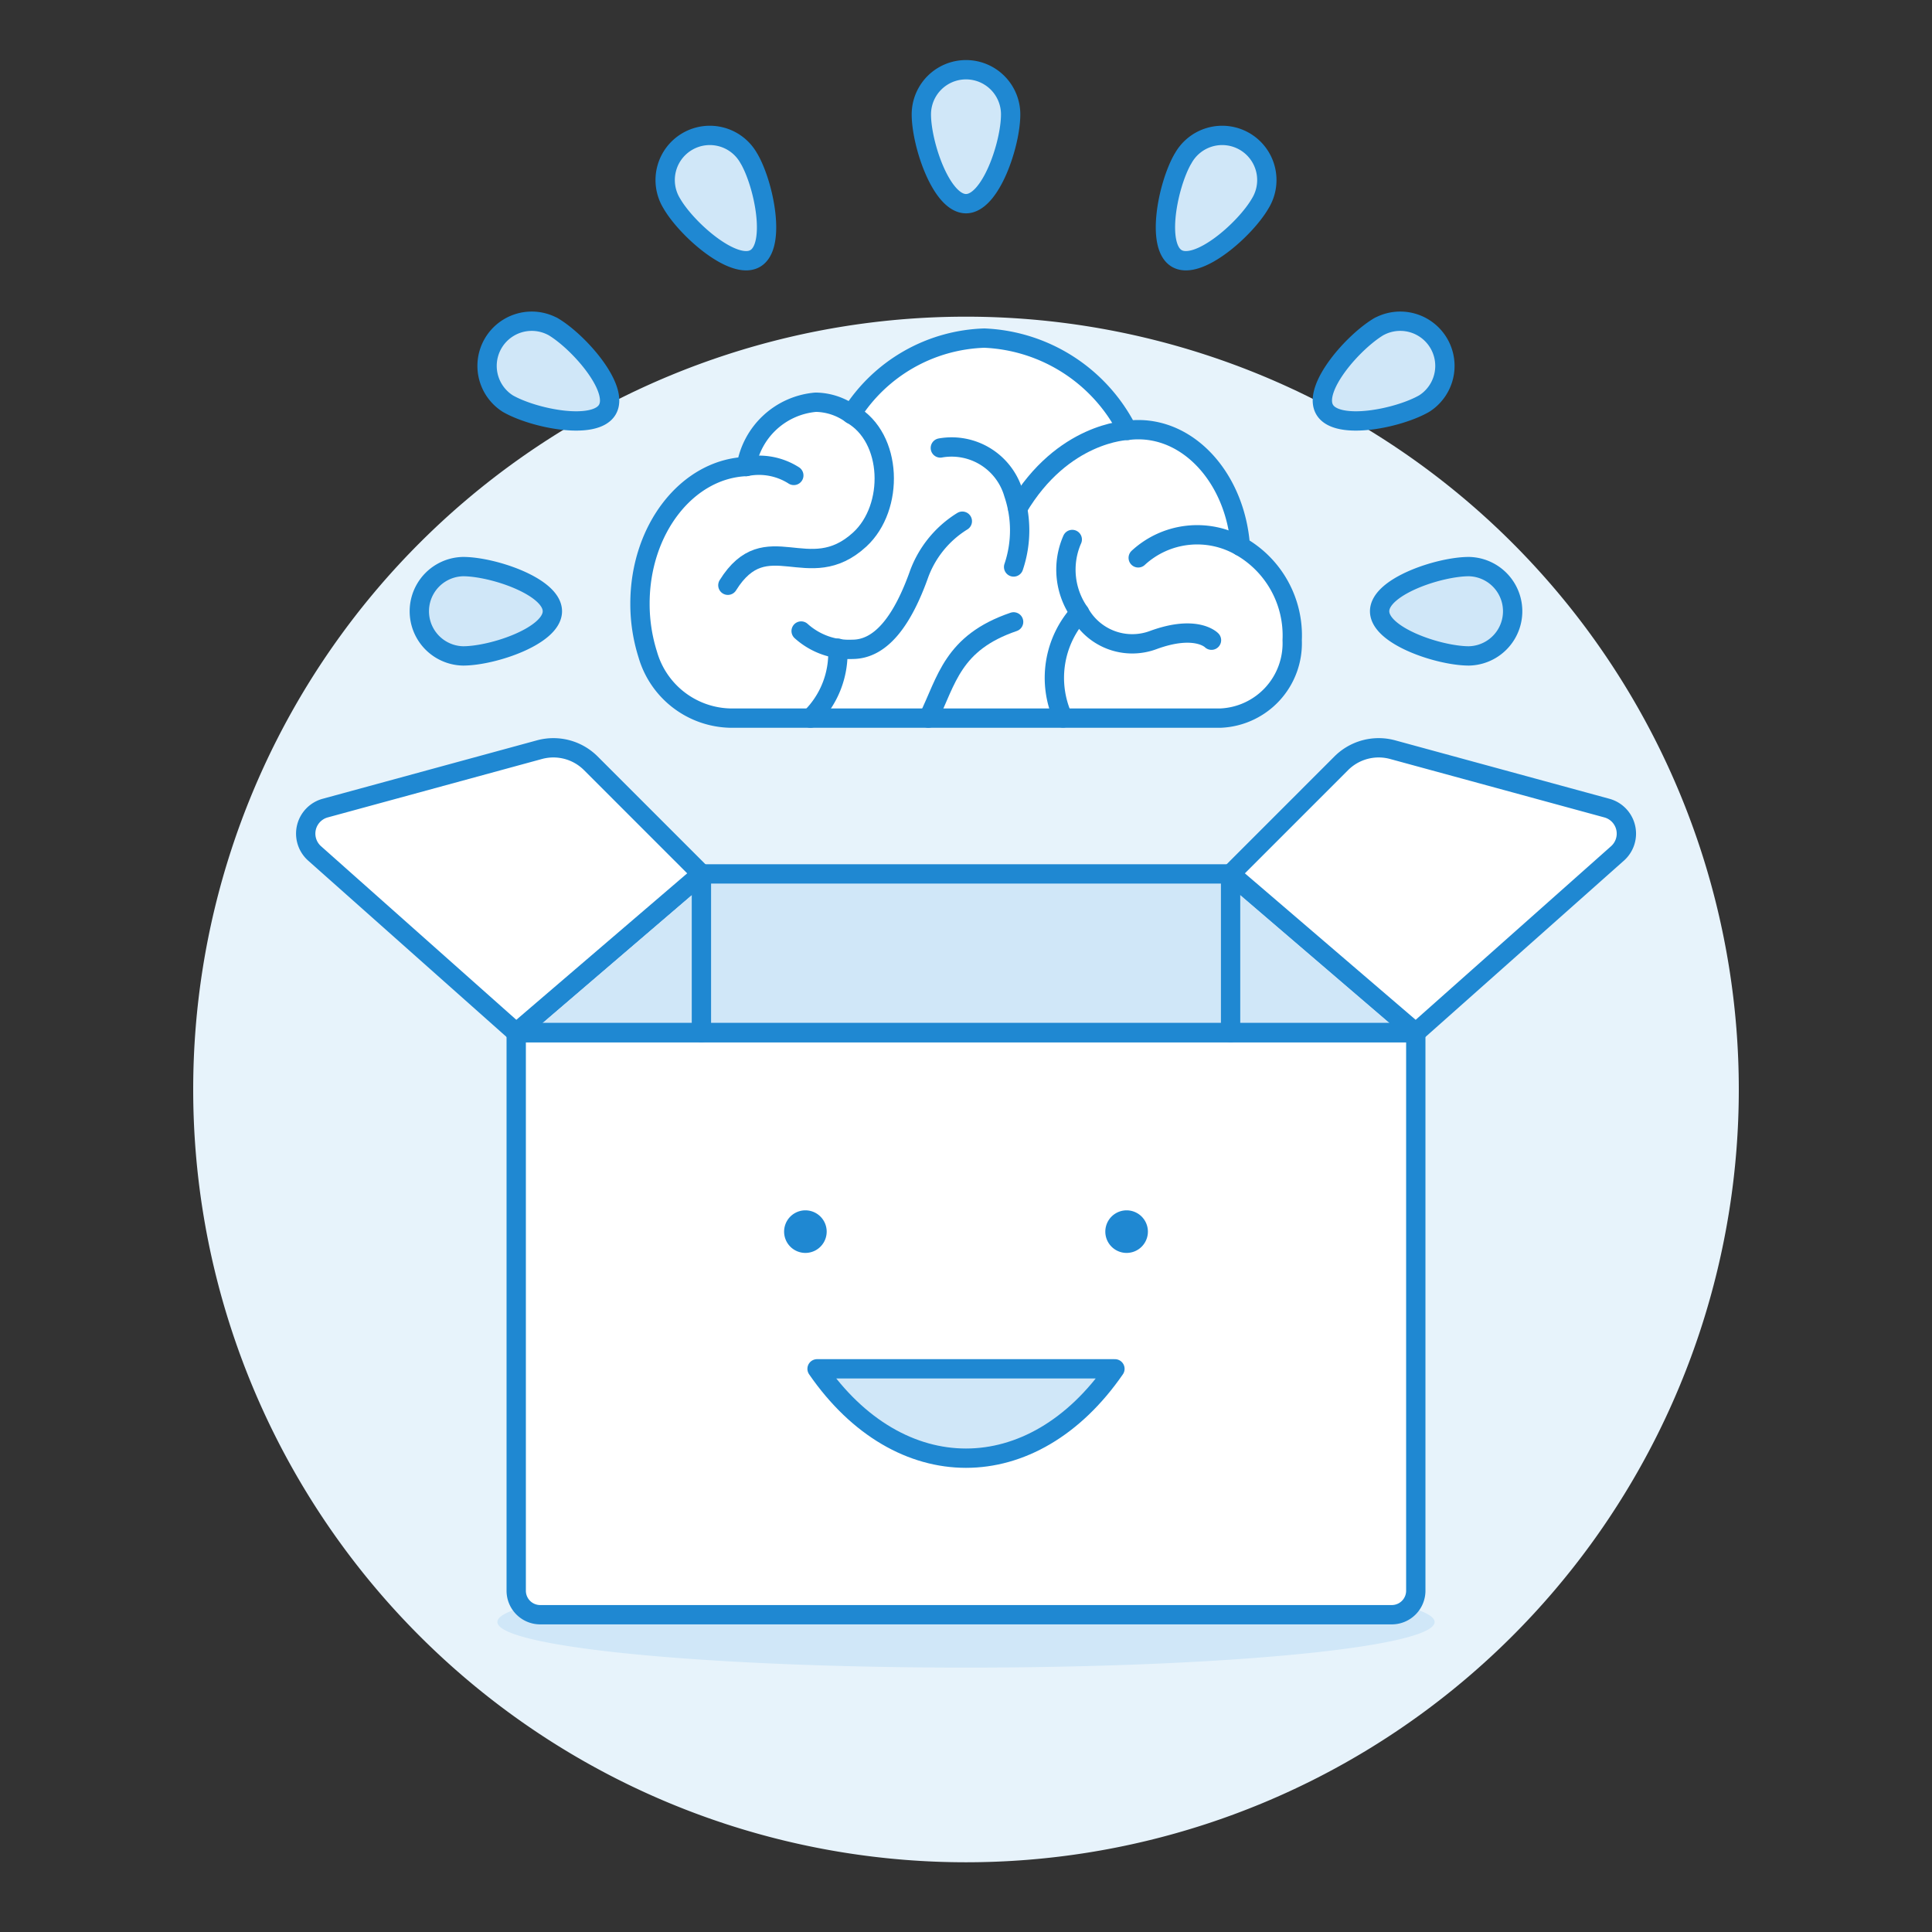 <svg viewBox="0 0 128 128" height="128" width="128" xmlns="http://www.w3.org/2000/svg"><rect x="0" y="0" width="128" height="128" fill="#333333" stroke="none"/><g transform="matrix(1.28,0,0,1.28,0,0)"><path d="M10.000 56.391 A40.000 40.000 0 1 0 90.000 56.391 A40.000 40.000 0 1 0 10.000 56.391 Z" fill="#e7f3fb"></path><path d="M25.745 83.954 A24.255 2.362 0 1 0 74.255 83.954 A24.255 2.362 0 1 0 25.745 83.954 Z" fill="#d0e7f8"></path><path d="M72.039,83.577H27.961a1.242,1.242,0,0,1-1.242-1.242V53.449H73.281V82.335A1.242,1.242,0,0,1,72.039,83.577Z" fill="#ffffff"></path><path d="M40.585 63.749 A1.102 1.102 0 1 0 42.789 63.749 A1.102 1.102 0 1 0 40.585 63.749 Z" fill="#1f88d2"></path><path d="M57.211 63.749 A1.102 1.102 0 1 0 59.415 63.749 A1.102 1.102 0 1 0 57.211 63.749 Z" fill="#1f88d2"></path><path d="M42.291,70.85c4.257,6.167,11.16,6.167,15.418,0Z" fill="#d0e7f8" stroke="#1f88d2" stroke-linecap="round" stroke-linejoin="round"></path><path d="M73.281 53.449L26.719 53.449 36.305 45.232 63.695 45.232 73.281 53.449z" fill="#d0e7f8"></path><path d="M73.281 53.449L26.719 53.449 36.305 45.232 63.695 45.232 73.281 53.449z" fill="none" stroke="#1f88d2" stroke-linecap="round" stroke-linejoin="round"></path><path d="M72.039,83.577H27.961a1.242,1.242,0,0,1-1.242-1.242V53.449H73.281V82.335A1.242,1.242,0,0,1,72.039,83.577Z" fill="none" stroke="#1f88d2" stroke-linecap="round" stroke-linejoin="round"></path><path d="M63.7,45.232l5.723-5.724a2.741,2.741,0,0,1,2.658-.706l11.091,3.025a1.37,1.37,0,0,1,.55,2.345L73.281,53.449Z" fill="#ffffff"></path><path d="M63.7,45.232l5.723-5.724a2.741,2.741,0,0,1,2.658-.706l11.091,3.025a1.37,1.37,0,0,1,.55,2.345L73.281,53.449Z" fill="none" stroke="#1f88d2" stroke-linecap="round" stroke-linejoin="round"></path><path d="M36.305,45.232l-5.724-5.724a2.74,2.74,0,0,0-2.657-.706L16.832,41.827a1.37,1.37,0,0,0-.549,2.345l10.436,9.277Z" fill="#ffffff"></path><path d="M36.305,45.232l-5.724-5.724a2.74,2.74,0,0,0-2.657-.706L16.832,41.827a1.37,1.37,0,0,0-.549,2.345l10.436,9.277Z" fill="none" stroke="#1f88d2" stroke-linecap="round" stroke-linejoin="round"></path><path d="M63.695 53.449L63.695 45.232" fill="none" stroke="#1f88d2" stroke-linecap="round" stroke-linejoin="round"></path><path d="M36.305 53.449L36.305 45.232" fill="none" stroke="#1f88d2" stroke-linecap="round" stroke-linejoin="round"></path><path d="M52.311,5.92c0,1.541-1.035,4.622-2.311,4.622S47.689,7.461,47.689,5.92a2.311,2.311,0,0,1,4.622,0Z" fill="#d0e7f8" stroke="#1f88d2" stroke-linecap="round" stroke-linejoin="round"></path><path d="M38.776,8.221c.77,1.335,1.415,4.521.31,5.159s-3.543-1.513-4.313-2.847a2.311,2.311,0,1,1,4-2.312Z" fill="#d0e7f8" stroke="#1f88d2" stroke-linecap="round" stroke-linejoin="round"></path><path d="M28.591,16.884c1.335.771,3.486,3.208,2.848,4.313s-3.825.461-5.159-.309a2.312,2.312,0,0,1,2.311-4Z" fill="#d0e7f8" stroke="#1f88d2" stroke-linecap="round" stroke-linejoin="round"></path><path d="M23.968,29.327c1.541,0,4.623,1.035,4.623,2.311s-3.082,2.312-4.623,2.312a2.312,2.312,0,0,1,0-4.623Z" fill="#d0e7f8" stroke="#1f88d2" stroke-linecap="round" stroke-linejoin="round"></path><path d="M61.224,8.221c-.771,1.335-1.415,4.521-.31,5.159s3.542-1.513,4.313-2.847a2.311,2.311,0,1,0-4-2.312Z" fill="#d0e7f8" stroke="#1f88d2" stroke-linecap="round" stroke-linejoin="round"></path><path d="M71.408,16.884c-1.334.771-3.486,3.208-2.847,4.313s3.824.461,5.158-.309a2.312,2.312,0,0,0-2.311-4Z" fill="#d0e7f8" stroke="#1f88d2" stroke-linecap="round" stroke-linejoin="round"></path><path d="M76.031,29.327c-1.541,0-4.622,1.035-4.622,2.311s3.081,2.312,4.622,2.312a2.312,2.312,0,0,0,0-4.623Z" fill="#d0e7f8" stroke="#1f88d2" stroke-linecap="round" stroke-linejoin="round"></path><path d="M33.527,33.875a4.551,4.551,0,0,0,4.256,3.294h25.4a3.876,3.876,0,0,0,3.7-4.033A5.307,5.307,0,0,0,64.2,28.274c-.243-3.382-2.515-6.034-5.285-6.034a4.317,4.317,0,0,0-.56.037A8.708,8.708,0,0,0,50.948,17.5,8.458,8.458,0,0,0,44.07,21.44a3.206,3.206,0,0,0-1.845-.621,3.989,3.989,0,0,0-3.6,3.328c-3.054.125-5.5,3.249-5.5,7.094A8.668,8.668,0,0,0,33.527,33.875Z" fill="#ffffff" stroke="#1f88d2" stroke-linecap="round" stroke-linejoin="round"></path><path d="M48.05,37.169c.958-1.955,1.245-3.9,4.415-4.981" fill="none" stroke="#1f88d2" stroke-linecap="round" stroke-linejoin="round"></path><path d="M41.952,37.169a4.7,4.7,0,0,0,1.411-3.62" fill="none" stroke="#1f88d2" stroke-linecap="round" stroke-linejoin="round"></path><path d="M41.467,32.662a3.7,3.7,0,0,0,2.654.947c1.581,0,2.655-1.7,3.414-3.79a5.42,5.42,0,0,1,2.275-2.842" fill="none" stroke="#1f88d2" stroke-linecap="round" stroke-linejoin="round"></path><path d="M58.353,22.277s-3.344.085-5.678,4.03" fill="none" stroke="#1f88d2" stroke-linecap="round" stroke-linejoin="round"></path><path d="M55.025,37.162a5.011,5.011,0,0,1,.853-5.448" fill="none" stroke="#1f88d2" stroke-linecap="round" stroke-linejoin="round"></path><path d="M64.2,28.274a4.5,4.5,0,0,0-5.286.6" fill="none" stroke="#1f88d2" stroke-linecap="round" stroke-linejoin="round"></path><path d="M55.5,27.924a3.871,3.871,0,0,0,.379,3.79,3.113,3.113,0,0,0,3.793,1.422c2.244-.83,3.034,0,3.034,0" fill="none" stroke="#1f88d2" stroke-linecap="round" stroke-linejoin="round"></path><path d="M38.623,24.147a3.35,3.35,0,0,1,2.464.461" fill="none" stroke="#1f88d2" stroke-linecap="round" stroke-linejoin="round"></path><path d="M44.07,21.44c2.137,1.214,2.232,4.826.431,6.484-2.647,2.437-4.836-.829-6.827,2.369" fill="none" stroke="#1f88d2" stroke-linecap="round" stroke-linejoin="round"></path><path d="M52.465,29.346a5.906,5.906,0,0,0,0-3.79,3.338,3.338,0,0,0-3.793-2.369" fill="none" stroke="#1f88d2" stroke-linecap="round" stroke-linejoin="round"></path></g></svg>
